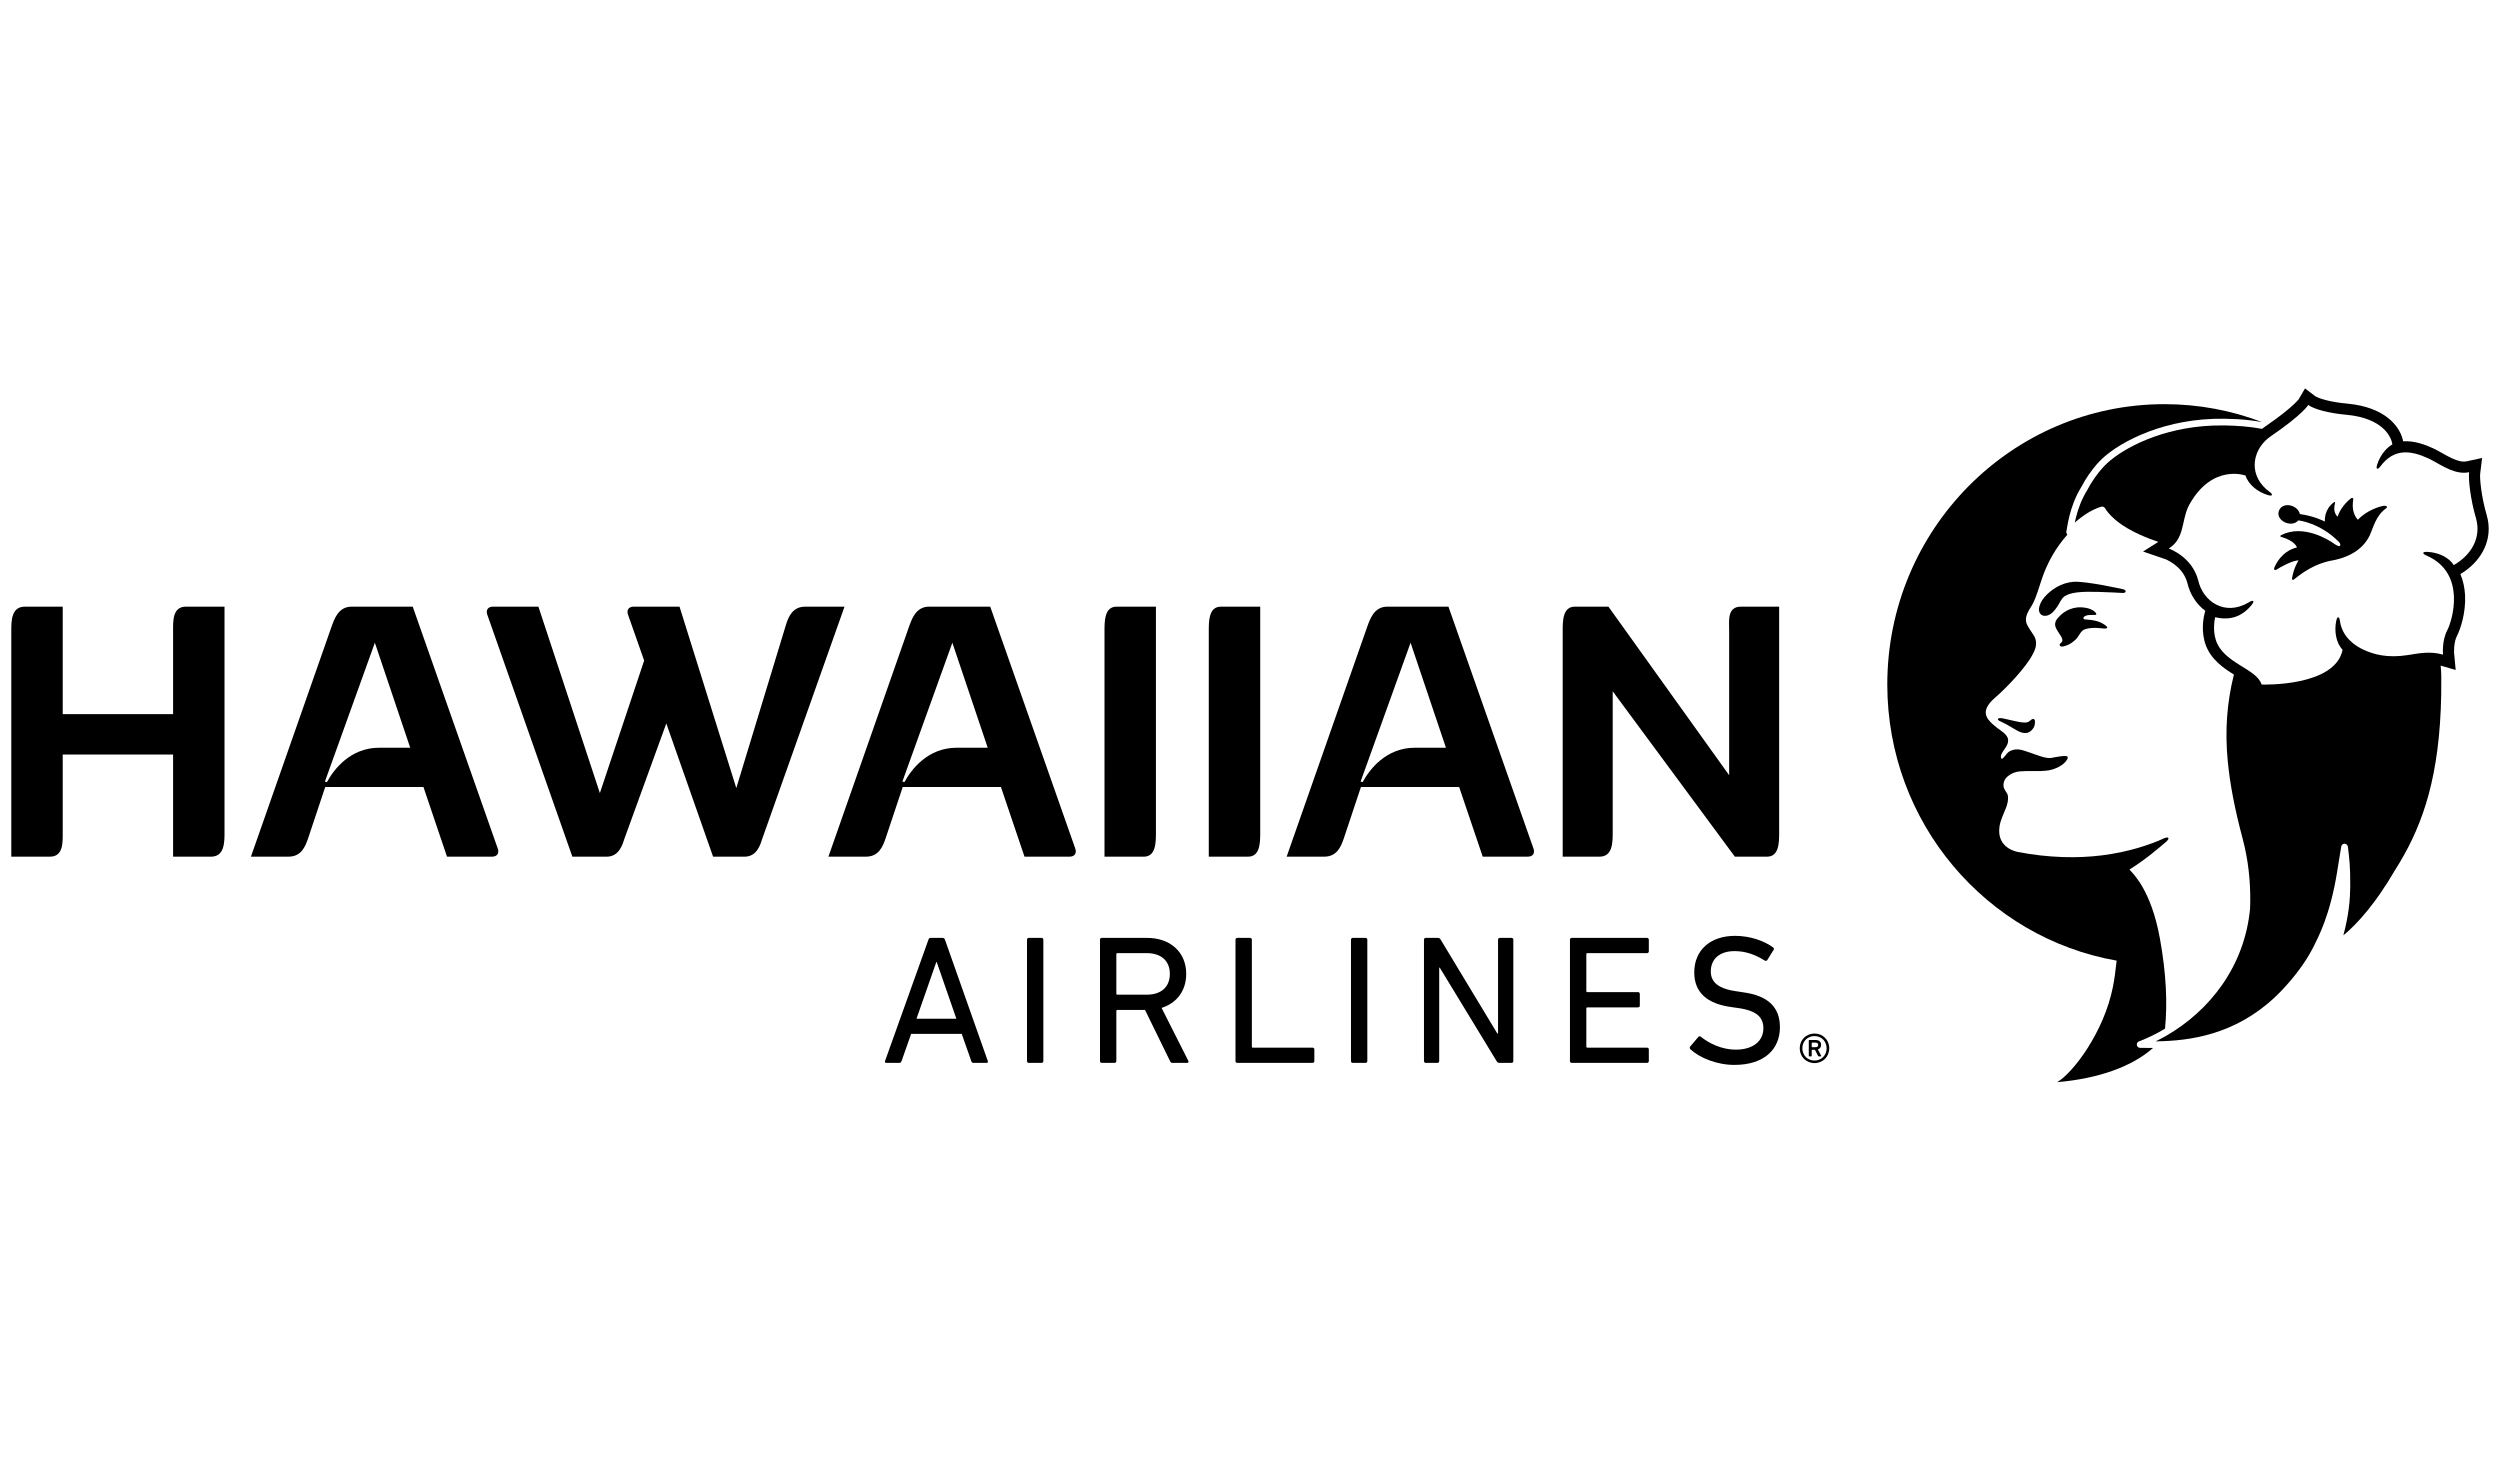 <svg xmlns="http://www.w3.org/2000/svg" fill="none" viewBox="0 0 170 100" height="100" width="170">
<path fill="black" d="M15.267 41.252V56.602C15.267 57.282 15.267 58.254 14.344 58.254H11.77V51.307H4.265V56.602C4.265 57.282 4.314 58.254 3.391 58.254H0.768V42.904C0.768 42.224 0.768 41.252 1.691 41.252H4.265V48.562H11.77V42.904C11.77 42.248 11.721 41.252 12.644 41.252L15.267 41.252Z"></path>
<path fill="black" d="M33.456 58.253H30.396L28.794 53.517H22.115L20.949 57.014C20.755 57.573 20.488 58.253 19.614 58.253H17.064L22.528 42.662C22.722 42.127 22.989 41.252 23.912 41.252H28.065L33.845 57.694C33.967 58.034 33.797 58.253 33.456 58.253ZM27.895 50.846L25.491 43.706L22.091 53.153L22.236 53.177C22.698 52.327 23.815 50.846 25.782 50.846H27.895Z"></path>
<path fill="black" d="M57.427 41.252L51.841 57.014C51.72 57.378 51.501 58.254 50.627 58.254H48.49L45.308 49.194L42.467 57.014C42.344 57.378 42.127 58.254 41.253 58.254H38.921L33.14 41.811C33.018 41.471 33.188 41.252 33.528 41.252H36.612L40.791 53.929L43.803 44.919L42.71 41.811C42.587 41.471 42.758 41.252 43.098 41.252H46.207L50.068 53.59L53.444 42.491C53.614 41.932 53.905 41.252 54.755 41.252L57.427 41.252Z"></path>
<path fill="black" d="M72.728 58.253H69.666L68.063 53.517H61.385L60.219 57.014C60.025 57.573 59.757 58.253 58.883 58.253H56.333L61.797 42.662C61.992 42.127 62.259 41.252 63.182 41.252H67.335L73.116 57.694C73.236 58.034 73.066 58.253 72.728 58.253ZM67.165 50.846L64.76 43.706L61.36 53.153L61.506 53.177C61.967 52.327 63.084 50.846 65.052 50.846H67.165Z"></path>
<path fill="black" d="M75.106 42.904C75.106 42.224 75.106 41.252 75.932 41.252H78.603V56.602C78.603 57.282 78.603 58.254 77.778 58.254H75.106V42.904Z"></path>
<path fill="black" d="M82.197 42.904C82.197 42.224 82.197 41.252 83.023 41.252H85.695V56.602C85.695 57.282 85.695 58.254 84.869 58.254H82.197V42.904Z"></path>
<path fill="black" d="M103.885 58.253H100.825L99.222 53.517H92.543L91.378 57.014C91.183 57.573 90.916 58.253 90.042 58.253H87.492L92.957 42.662C93.151 42.127 93.418 41.252 94.341 41.252H98.494L104.274 57.694C104.395 58.034 104.225 58.253 103.885 58.253ZM98.324 50.846L95.919 43.706L92.519 53.153L92.665 53.177C93.126 52.327 94.243 50.846 96.211 50.846H98.324Z"></path>
<path fill="black" d="M120.982 41.252V56.602C120.982 57.282 120.982 58.254 120.156 58.254H117.97L109.664 47.008V56.602C109.664 57.282 109.664 58.254 108.766 58.254H106.263V42.904C106.263 42.224 106.263 41.252 107.09 41.252H109.373L117.582 52.715V42.904C117.582 42.224 117.436 41.252 118.383 41.252L120.982 41.252Z"></path>
<path fill="black" d="M63.133 63.901C63.157 63.826 63.195 63.776 63.283 63.776H64.096C64.183 63.776 64.232 63.826 64.258 63.901L67.171 72.151C67.197 72.227 67.159 72.277 67.084 72.277H66.208C66.12 72.277 66.072 72.239 66.046 72.151L65.396 70.301H61.958L61.307 72.151C61.271 72.239 61.221 72.277 61.146 72.277H60.27C60.196 72.277 60.158 72.227 60.182 72.151L63.133 63.901ZM65.034 69.276L63.695 65.415H63.67L62.321 69.276H65.034Z"></path>
<path fill="black" d="M69.836 63.901C69.836 63.826 69.886 63.776 69.962 63.776H70.824C70.898 63.776 70.948 63.826 70.948 63.901V72.152C70.948 72.226 70.898 72.276 70.824 72.276H69.962C69.886 72.276 69.836 72.226 69.836 72.152V63.901Z"></path>
<path fill="black" d="M79.724 72.276C79.638 72.276 79.6 72.24 79.562 72.152L77.862 68.677H75.987C75.937 68.677 75.911 68.702 75.911 68.752V72.152C75.911 72.226 75.861 72.276 75.787 72.276H74.924C74.85 72.276 74.799 72.226 74.799 72.152V63.901C74.799 63.826 74.85 63.776 74.924 63.776H78C79.587 63.776 80.662 64.751 80.662 66.226C80.662 67.377 80.012 68.215 78.988 68.538L80.8 72.127C80.85 72.202 80.812 72.276 80.724 72.276L79.724 72.276ZM79.549 66.226C79.549 65.338 78.962 64.813 77.974 64.813H75.987C75.937 64.813 75.911 64.839 75.911 64.887V67.565C75.911 67.613 75.937 67.639 75.987 67.639H77.974C78.962 67.639 79.549 67.114 79.549 66.226Z"></path>
<path fill="black" d="M84.014 63.901C84.014 63.826 84.064 63.776 84.138 63.776H85.002C85.076 63.776 85.126 63.826 85.126 63.901V71.164C85.126 71.214 85.152 71.24 85.201 71.24H89.252C89.326 71.24 89.376 71.29 89.376 71.364V72.152C89.376 72.226 89.326 72.276 89.252 72.276H84.138C84.064 72.276 84.014 72.226 84.014 72.152V63.901Z"></path>
<path fill="black" d="M91.866 63.901C91.866 63.826 91.916 63.776 91.992 63.776H92.854C92.928 63.776 92.978 63.826 92.978 63.901V72.152C92.978 72.226 92.928 72.276 92.854 72.276H91.992C91.916 72.276 91.866 72.226 91.866 72.152V63.901Z"></path>
<path fill="black" d="M96.83 63.901C96.83 63.826 96.88 63.776 96.956 63.776H97.754C97.854 63.776 97.918 63.802 97.968 63.901L101.817 70.277H101.867V63.901C101.867 63.826 101.918 63.776 101.992 63.776H102.781C102.856 63.776 102.906 63.826 102.906 63.901V72.152C102.906 72.226 102.856 72.276 102.781 72.276H101.98C101.893 72.276 101.817 72.252 101.767 72.152L97.904 65.801H97.866V72.152C97.866 72.226 97.818 72.276 97.742 72.276H96.956C96.88 72.276 96.83 72.226 96.83 72.152V63.901Z"></path>
<path fill="black" d="M106.757 63.901C106.757 63.826 106.807 63.776 106.883 63.776H111.995C112.07 63.776 112.12 63.826 112.12 63.901V64.689C112.12 64.763 112.07 64.814 111.995 64.814H107.944C107.896 64.814 107.87 64.839 107.87 64.889V67.389C107.87 67.439 107.896 67.463 107.944 67.463H111.382C111.458 67.463 111.508 67.515 111.508 67.589V68.377C111.508 68.451 111.458 68.501 111.382 68.501H107.944C107.896 68.501 107.87 68.527 107.87 68.576V71.164C107.87 71.214 107.896 71.24 107.944 71.24H111.995C112.07 71.24 112.12 71.29 112.12 71.364V72.152C112.12 72.226 112.07 72.276 111.995 72.276H106.883C106.807 72.276 106.757 72.226 106.757 72.152V63.901Z"></path>
<path fill="black" d="M114.947 71.352C114.897 71.302 114.884 71.227 114.934 71.164L115.484 70.514C115.534 70.452 115.596 70.452 115.659 70.502C116.21 70.939 117.06 71.376 118.034 71.376C119.21 71.376 119.91 70.79 119.91 69.927C119.91 69.203 119.497 68.714 118.134 68.539L117.709 68.477C116.059 68.251 115.209 67.465 115.209 66.126C115.209 64.614 116.296 63.638 117.984 63.638C118.984 63.638 119.948 63.964 120.572 64.426C120.634 64.476 120.648 64.54 120.598 64.602L120.173 65.288C120.123 65.352 120.06 65.352 119.997 65.314C119.311 64.889 118.673 64.676 117.947 64.676C116.909 64.676 116.334 65.238 116.334 66.052C116.334 66.763 116.809 67.238 118.122 67.414L118.533 67.477C120.197 67.701 121.035 68.463 121.035 69.852C121.035 71.34 119.984 72.414 117.935 72.414C116.735 72.414 115.572 71.927 114.947 71.352Z"></path>
<path fill="black" d="M122.382 71.282C122.382 70.716 122.818 70.28 123.385 70.28C123.958 70.28 124.389 70.716 124.389 71.282C124.389 71.856 123.958 72.29 123.385 72.29C122.818 72.29 122.382 71.856 122.382 71.282ZM124.21 71.282C124.21 70.805 123.857 70.453 123.385 70.453C122.913 70.453 122.561 70.805 122.561 71.282C122.561 71.76 122.913 72.117 123.385 72.117C123.857 72.117 124.21 71.76 124.21 71.282ZM123.033 71.833C123.012 71.833 122.997 71.824 122.997 71.798V70.758C122.997 70.731 123.012 70.72 123.033 70.72H123.454C123.695 70.72 123.836 70.842 123.836 71.051C123.836 71.204 123.753 71.314 123.616 71.361L123.842 71.798C123.853 71.818 123.842 71.833 123.821 71.833H123.674C123.652 71.833 123.637 71.824 123.627 71.798L123.417 71.388H123.217C123.202 71.388 123.196 71.393 123.196 71.408V71.798C123.196 71.824 123.18 71.833 123.159 71.833H123.033ZM123.637 71.051C123.637 70.951 123.58 70.899 123.454 70.899H123.217C123.202 70.899 123.196 70.904 123.196 70.921V71.188C123.196 71.198 123.202 71.209 123.217 71.209H123.454C123.58 71.209 123.637 71.151 123.637 71.051Z"></path>
<path fill="black" d="M147.188 27.483C149.524 27.483 151.759 27.916 153.823 28.703C153.241 28.598 152.69 28.536 152.142 28.504L151.257 28.474C147.266 28.415 144.253 29.98 142.961 31.178L142.725 31.412C142.206 31.973 141.827 32.548 141.544 33.09C141.11 33.788 140.866 34.508 140.724 35.073C140.652 35.358 140.606 35.605 140.574 35.791C140.566 35.837 140.56 35.88 140.553 35.918C140.547 35.957 140.541 35.992 140.536 36.02C140.531 36.049 140.527 36.073 140.524 36.09C140.521 36.104 140.518 36.112 140.518 36.112C140.489 36.2 140.518 36.292 140.585 36.351C139.778 37.26 139.182 38.313 138.804 39.495C138.445 40.624 138.312 40.943 138.142 41.207C137.797 41.747 137.648 42.108 137.859 42.513C137.934 42.662 137.985 42.746 138.278 43.18C138.657 43.746 138.314 44.311 138.244 44.452C137.808 45.353 136.378 46.83 135.732 47.382C134.824 48.153 134.905 48.649 135.377 49.125C135.526 49.277 135.766 49.477 136.117 49.724C136.609 50.074 136.568 50.326 136.538 50.504C136.511 50.662 136.31 50.939 136.21 51.089C136.106 51.244 136.029 51.39 136.068 51.522C136.155 51.808 136.396 51.192 136.701 51.061C137.193 50.85 137.487 50.998 138.054 51.183C138.419 51.301 139.116 51.611 139.499 51.536C139.76 51.484 140.525 51.33 140.593 51.459C140.692 51.649 140.18 52.229 139.323 52.38C138.989 52.44 138.6 52.437 138.21 52.434C137.909 52.431 137.61 52.429 137.338 52.455C136.789 52.506 136.401 52.841 136.305 53.068C136.191 53.337 136.231 53.568 136.341 53.735C136.401 53.829 136.508 53.981 136.526 54.064C136.602 54.397 136.46 54.804 136.407 54.936C136.237 55.356 136.025 55.789 135.966 56.209C135.746 57.715 137.227 57.935 137.227 57.935C139.34 58.343 141.282 58.369 142.919 58.166C144.784 57.935 146.253 57.418 147.136 57.014C147.466 56.864 147.594 56.99 147.264 57.27C146.834 57.636 145.916 58.431 144.865 59.089C144.854 59.095 144.822 59.11 144.818 59.122C144.813 59.137 144.825 59.148 144.836 59.163C145.015 59.385 146.273 60.489 146.875 63.825C147.313 66.246 147.389 68.251 147.222 69.945C147.184 69.968 147.148 69.993 147.11 70.015C147.087 70.024 147.067 70.038 147.049 70.052C146.528 70.352 145.992 70.607 145.449 70.814C145.349 70.853 145.288 70.957 145.306 71.063C145.323 71.17 145.414 71.25 145.522 71.254L146.405 71.262C144.974 72.532 142.704 73.344 139.886 73.588C141.002 72.93 143.062 70.162 143.669 67.154C143.774 66.643 143.86 66.008 143.932 65.324C135.073 63.765 128.337 55.951 128.336 46.545C128.336 36.017 136.776 27.483 147.188 27.483Z"></path>
<path fill="black" d="M159.83 33.914C159.965 33.804 160.046 33.878 160.02 33.978C159.963 34.322 159.934 34.913 160.336 35.346C160.942 34.683 161.87 34.432 162.042 34.402C162.223 34.369 162.445 34.425 162.227 34.586C161.543 35.09 161.365 35.929 161.145 36.397C160.778 37.174 159.982 37.861 158.573 38.114C157.398 38.324 156.534 38.965 156.014 39.384C155.895 39.479 155.849 39.432 155.862 39.302C155.979 38.591 156.292 38.126 156.3 38.114C155.948 38.076 155.005 38.591 154.849 38.709C154.716 38.811 154.561 38.776 154.682 38.53C155.145 37.576 155.789 37.33 156.193 37.224C156.032 36.81 155.398 36.59 155.112 36.505C155.042 36.49 155.048 36.426 155.124 36.387C156.633 35.614 158.379 36.737 158.633 36.914C158.859 37.07 159.043 37.182 159.103 37.126C159.183 37.052 159.141 36.949 159.011 36.816C157.739 35.545 156.307 35.387 156.286 35.385C155.84 35.911 154.785 35.428 154.948 34.795C155.127 34.097 156.218 34.275 156.397 34.958C157.405 35.096 158.069 35.458 158.087 35.468C158.092 35.37 158.036 34.647 158.699 34.163C158.739 34.136 158.814 34.096 158.782 34.206C158.593 34.869 158.962 35.134 158.962 35.134C159.062 34.779 159.369 34.286 159.83 33.914Z"></path>
<path fill="black" d="M157.425 26.933C157.496 26.986 157.734 27.1 158.172 27.211C158.581 27.316 159.085 27.399 159.608 27.445L160.111 27.508C162.392 27.865 163.254 29.14 163.413 30.007C164.159 29.963 164.871 30.217 165.456 30.486L165.783 30.652C165.892 30.711 166 30.773 166.101 30.83C166.314 30.95 166.517 31.064 166.723 31.16C167.147 31.357 167.473 31.427 167.738 31.369L168.783 31.142L168.653 32.204C168.636 32.342 168.646 32.721 168.721 33.268C168.793 33.794 168.917 34.414 169.09 35.005L169.17 35.333C169.479 36.927 168.589 38.272 167.307 39.04C167.502 39.504 167.597 39.99 167.623 40.454C167.689 41.656 167.313 42.779 167.079 43.227C166.963 43.45 166.905 43.743 166.885 44.017C166.875 44.148 166.874 44.262 166.876 44.341C166.877 44.379 166.879 44.408 166.88 44.426C166.881 44.435 166.882 44.446 166.882 44.446L166.987 45.557L165.966 45.26C165.988 45.524 166.006 45.768 166.007 45.964L166.003 47.194C165.908 52.763 164.768 55.996 163.172 58.664L162.823 59.229L162.819 59.237C162.514 59.766 162.186 60.282 161.837 60.783L161.482 61.28C160.821 62.174 160.213 62.826 159.746 63.259C159.599 63.395 159.464 63.506 159.349 63.598C159.719 62.228 159.808 61.167 159.817 60.288L159.808 59.361C159.8 58.935 159.76 58.486 159.724 58.147C159.706 57.976 159.689 57.832 159.676 57.73C159.67 57.679 159.664 57.639 159.66 57.611C159.658 57.598 159.657 57.586 159.656 57.579L159.654 57.571V57.568C159.638 57.458 159.542 57.374 159.43 57.373C159.346 57.372 159.272 57.418 159.232 57.487L159.203 57.564V57.567C159.203 57.567 159.203 57.574 159.202 57.579C159.2 57.588 159.197 57.603 159.195 57.62C159.189 57.657 159.18 57.71 159.169 57.775C159.148 57.904 159.119 58.081 159.088 58.27L158.925 59.282C158.444 62.29 157.595 63.8 157.391 64.233C156.969 65.114 156.326 66.049 155.511 66.963L155.152 67.353C152.493 70.142 149.417 70.715 147.096 70.799L146.643 70.811C146.633 70.811 146.614 70.81 146.589 70.81C146.829 70.692 147.067 70.567 147.301 70.432L147.31 70.429C150.209 68.756 152.632 65.762 153.006 61.775V61.762C153.056 60.417 152.956 59.017 152.641 57.605L152.493 57.001C151.972 55.048 151.64 53.348 151.491 51.791L151.488 51.78C151.489 51.783 151.49 51.789 151.49 51.789V51.792C151.49 51.768 151.487 51.743 151.479 51.721L151.487 51.758C151.285 49.631 151.436 47.764 151.906 45.869C151.903 45.867 151.9 45.866 151.897 45.864C151.243 45.456 150.304 44.845 149.953 43.754L149.899 43.565C149.789 43.13 149.784 42.714 149.804 42.411C149.816 42.234 149.838 42.084 149.856 41.976C149.866 41.923 149.874 41.878 149.881 41.846L149.893 41.792L149.895 41.788V41.785C149.905 41.788 149.99 41.808 150.631 41.97L149.896 41.784L149.958 41.535C149.345 41.079 148.915 40.399 148.742 39.645L148.673 39.43C148.492 38.952 148.17 38.612 147.858 38.377C147.681 38.244 147.514 38.15 147.394 38.091C147.335 38.062 147.287 38.041 147.258 38.029C147.246 38.024 147.236 38.019 147.231 38.017H147.228L147.23 38.019L145.728 37.504L146.77 36.846C146.761 36.843 146.752 36.842 146.743 36.839C146.391 36.72 145.957 36.56 145.518 36.361L145.079 36.15C143.942 35.569 143.397 34.973 143.141 34.557C143.101 34.492 143.031 34.453 142.958 34.449L142.884 34.458C142.271 34.638 141.707 35.023 141.296 35.358C141.221 35.419 141.151 35.48 141.086 35.537C141.108 35.428 141.134 35.309 141.166 35.183C141.301 34.642 141.534 33.966 141.939 33.317L141.947 33.3C142.213 32.79 142.571 32.25 143.06 31.722L143.276 31.507C144.395 30.473 146.989 29.073 150.486 28.938L151.25 28.929C152.104 28.943 152.924 28.997 153.817 29.163C153.873 29.12 153.929 29.075 153.989 29.035C155.053 28.309 155.657 27.802 155.985 27.491C156.149 27.337 156.243 27.232 156.289 27.176L156.317 27.139L156.741 26.412L157.425 26.933ZM156.965 27.537C156.956 27.552 156.567 28.196 154.416 29.663L154.192 29.832C153.125 30.735 152.874 32.399 154.361 33.471C154.529 33.592 154.589 33.777 154.219 33.665H154.214C153.569 33.471 152.911 32.994 152.695 32.336C152.695 32.336 150.462 31.506 148.893 34.282L148.792 34.48C148.332 35.488 148.548 36.624 147.476 37.3C147.518 37.315 149.053 37.86 149.475 39.449C149.792 40.898 151.284 41.929 152.908 40.965L152.988 40.922C153.164 40.81 153.362 40.823 153.114 41.131L152.939 41.331C152.493 41.8 151.772 42.246 150.631 41.97C150.626 41.993 150.435 42.773 150.676 43.521C151.188 45.115 153.456 45.451 153.789 46.549C153.872 46.552 158.783 46.711 159.297 44.189C158.825 43.683 158.726 42.875 158.865 42.216C158.949 41.83 159.083 41.974 159.109 42.182C159.247 43.322 160.149 43.921 160.723 44.183C161.445 44.514 162.371 44.762 163.757 44.541C164.46 44.43 165.256 44.262 166.126 44.516C166.123 44.486 166.044 43.572 166.406 42.876C166.764 42.192 167.731 38.992 165.038 37.793L164.958 37.756C164.764 37.674 164.655 37.513 165.05 37.528L165.306 37.55C165.908 37.63 166.529 37.917 166.858 38.426C167.983 37.778 168.662 36.699 168.422 35.466L168.361 35.217C167.991 33.953 167.841 32.593 167.9 32.11C167.007 32.304 166.107 31.693 165.42 31.319L165.139 31.176C164.015 30.66 162.816 30.41 161.843 31.743C161.719 31.912 161.53 31.968 161.646 31.593C161.882 30.846 162.385 30.378 162.679 30.222C162.627 29.725 162.039 28.426 159.541 28.203C158.425 28.104 157.365 27.841 156.965 27.537Z" clip-rule="evenodd" fill-rule="evenodd"></path>
<path fill="black" d="M136.206 48.851C136.593 48.933 137.193 49.084 137.322 49.099C137.451 49.112 137.84 49.196 138.001 49.041C138.142 48.903 138.276 48.834 138.348 48.943C138.42 49.052 138.355 49.361 138.312 49.437C138.154 49.719 137.834 50.081 137.103 49.643C136.477 49.269 136.316 49.185 135.967 49.022C135.895 48.987 135.838 48.956 135.862 48.893C135.874 48.858 135.925 48.831 136.025 48.83C136.073 48.83 136.133 48.836 136.206 48.851Z"></path>
<path fill="black" d="M141.266 41.303C141.533 41.275 141.902 41.325 142.096 41.4C142.456 41.538 142.564 41.714 142.549 41.784C142.528 41.861 142.057 41.759 141.807 41.882C141.622 41.971 141.645 42.096 141.767 42.119C141.89 42.143 142.518 42.126 142.984 42.402C143.452 42.678 143.353 42.786 142.916 42.725C142.543 42.673 141.82 42.671 141.591 42.9C141.362 43.129 141.367 43.307 141.04 43.583C140.809 43.777 140.641 43.864 140.335 43.951C140.065 44.025 139.988 43.84 140.121 43.736C140.24 43.642 140.267 43.583 140.227 43.439C140.201 43.338 140.127 43.24 140.043 43.107C139.881 42.843 139.711 42.636 139.754 42.369C139.788 42.167 139.918 42.035 140.005 41.948C140.09 41.86 140.5 41.384 141.266 41.303Z"></path>
<path fill="black" d="M141.008 39.562C141.837 39.507 144.335 40.055 144.43 40.083C144.563 40.125 144.635 40.334 144.323 40.321C144.154 40.313 143.465 40.269 142.611 40.246C141.494 40.218 140.809 40.282 140.411 40.534C140.17 40.686 140.077 40.982 139.919 41.216C139.664 41.594 139.484 41.77 139.237 41.849C138.899 41.956 138.612 41.766 138.649 41.367C138.691 41.136 138.796 40.863 139.033 40.595C139.468 40.097 140.182 39.615 141.008 39.562Z"></path>
</svg>
